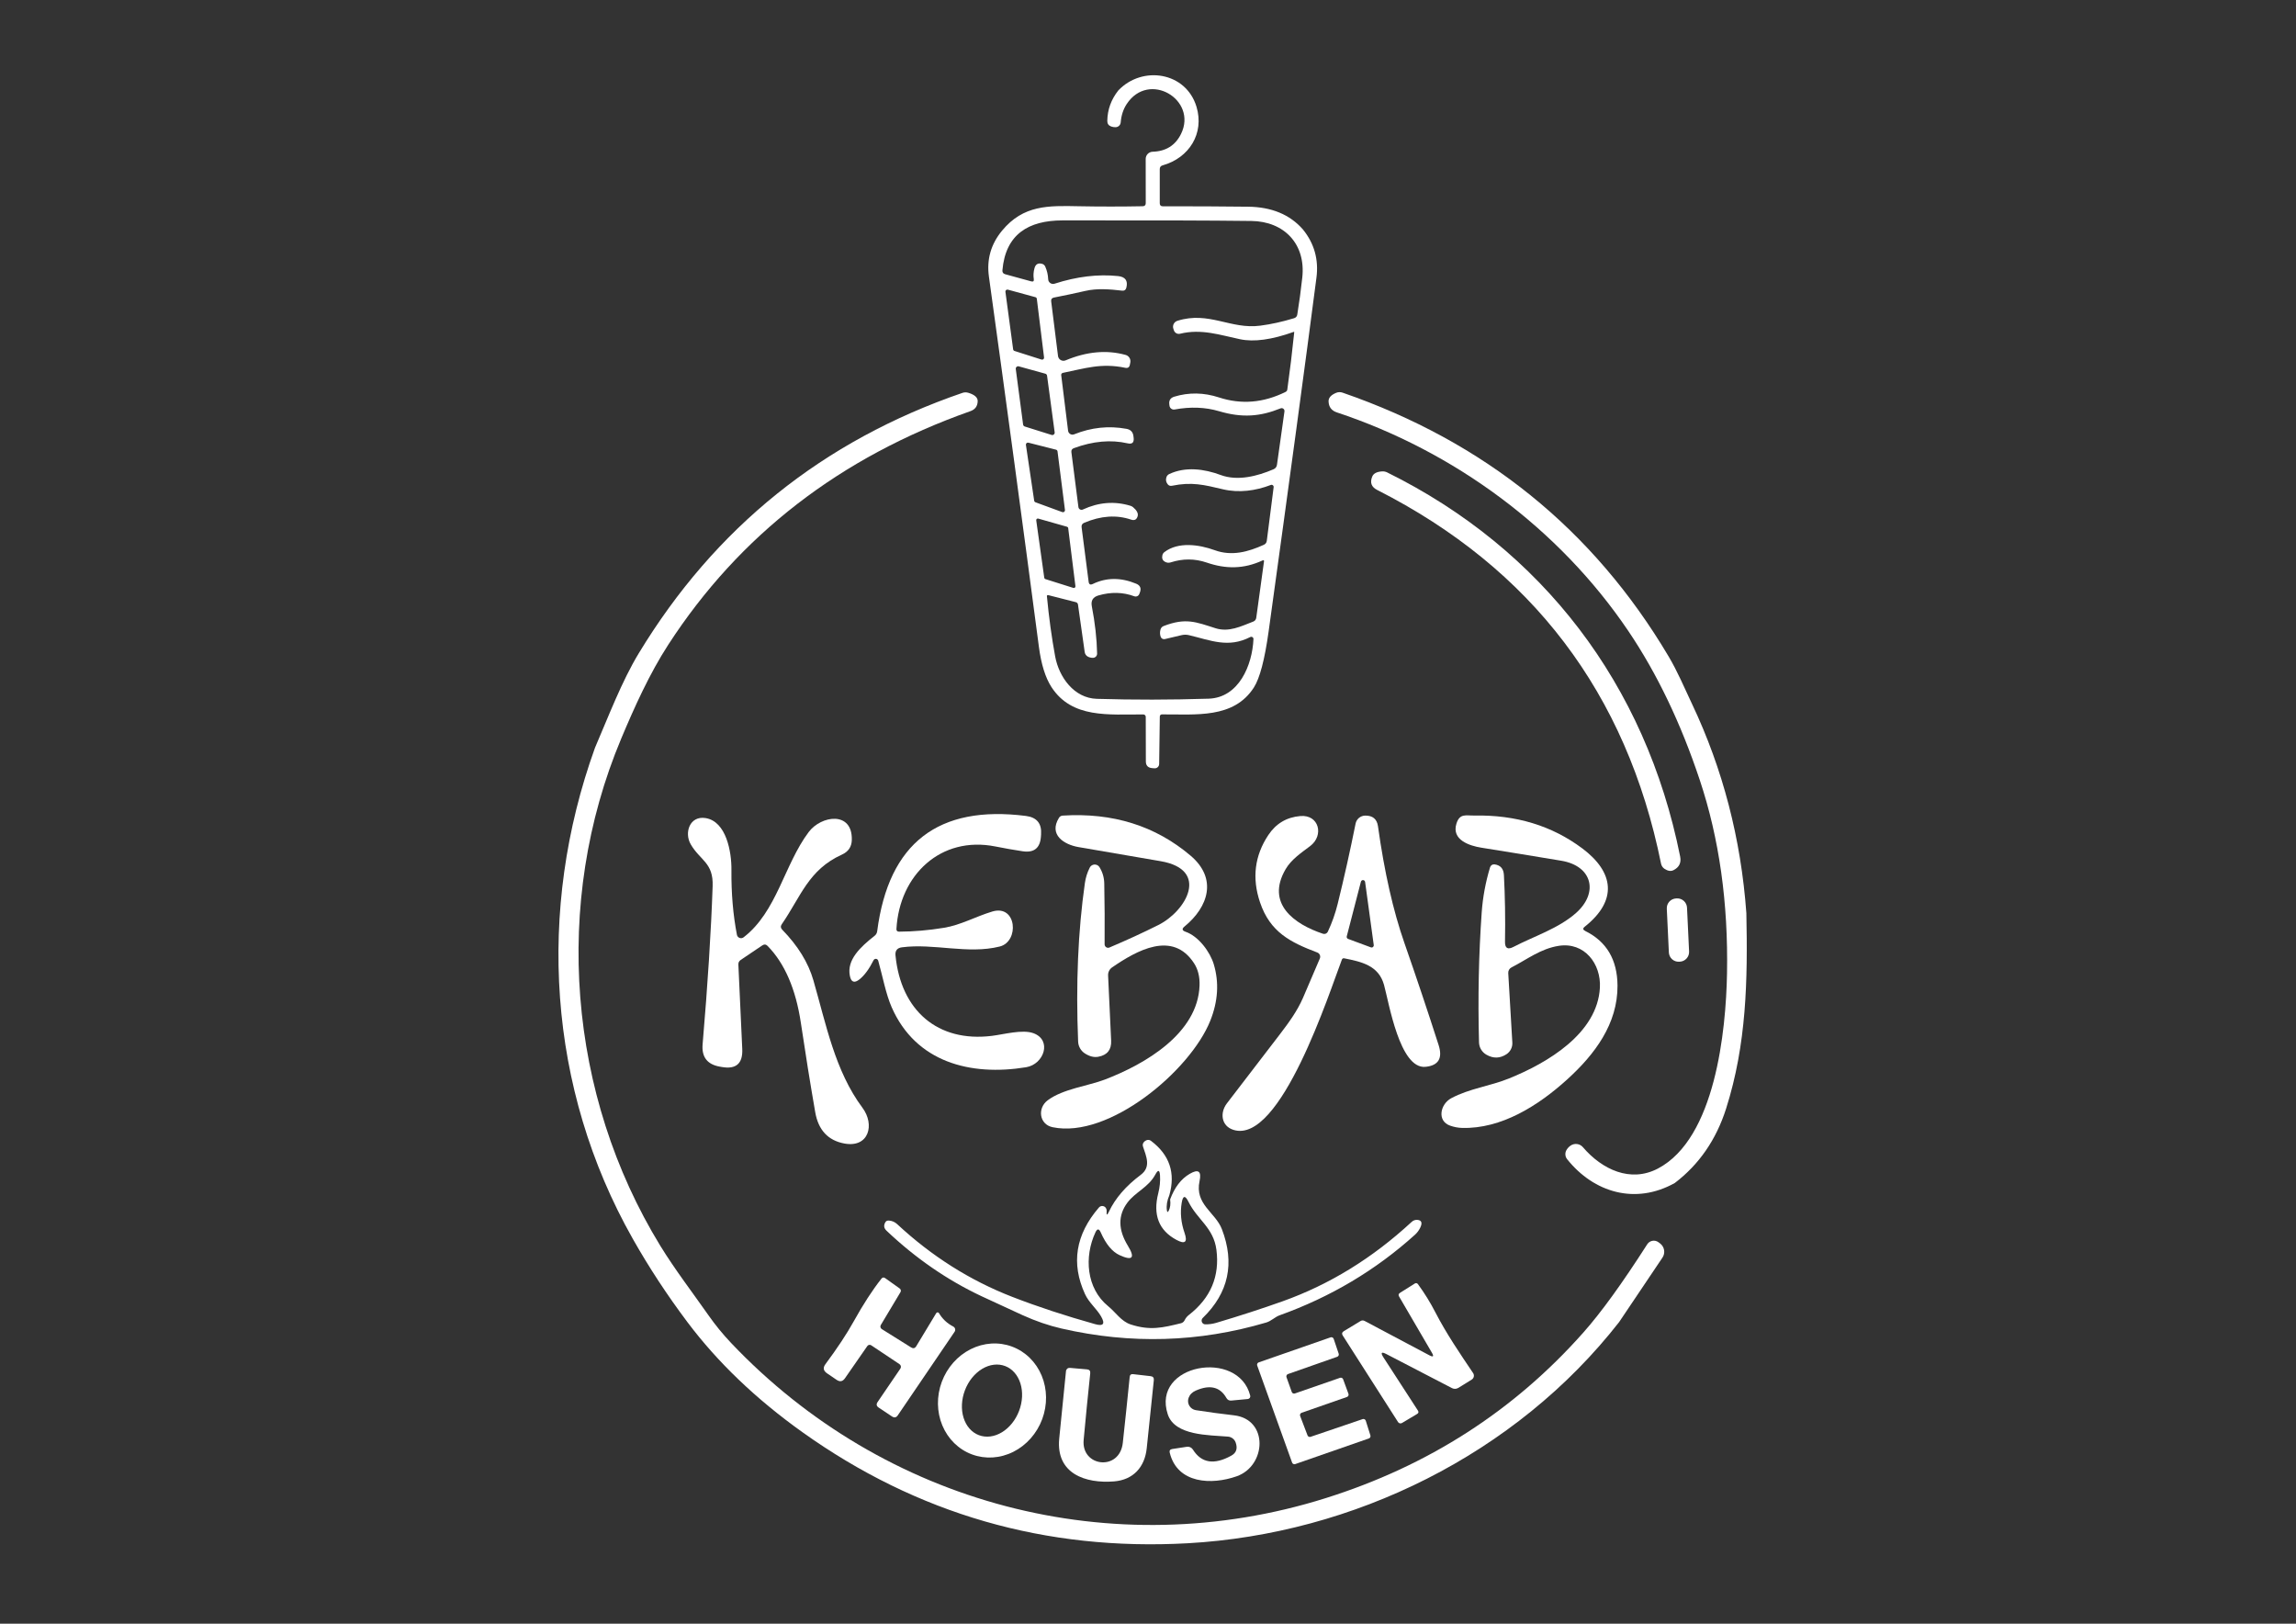 <?xml version="1.0" encoding="utf-8"?>
<!-- Generator: Adobe Illustrator 15.1.0, SVG Export Plug-In . SVG Version: 6.00 Build 0)  -->
<!DOCTYPE svg PUBLIC "-//W3C//DTD SVG 1.1//EN" "http://www.w3.org/Graphics/SVG/1.1/DTD/svg11.dtd">
<svg version="1.1" id="Ebene_1" xmlns="http://www.w3.org/2000/svg" xmlns:xlink="http://www.w3.org/1999/xlink" x="0px" y="0px"
	 width="841.891px" height="595.279px" viewBox="0 0 841.891 595.279" enable-background="new 0 0 841.891 595.279"
	 xml:space="preserve">
<rect x="0" y="0" width="841.891" height="595.279" fill="#333333" stroke="none"/>
<g>
	<path fill="#FFFFFF" d="M391.683,193.612c-0.014-0.113-0.061-0.223-0.136-0.311c-0.073-0.087-0.174-0.151-0.283-0.183
		l-10.569-2.999c-0.192-0.053-0.397-0.005-0.546,0.13c-0.147,0.132-0.218,0.332-0.186,0.527l2.943,21.048
		c0.017,0.108,0.063,0.212,0.133,0.295c0.071,0.084,0.164,0.146,0.271,0.18l10.258,3.236c0.189,0.063,0.398,0.025,0.555-0.101
		s0.236-0.323,0.213-0.521L391.683,193.612z M379.212,183.555c0.019,0.13,0.068,0.252,0.149,0.355
		c0.081,0.103,0.187,0.183,0.308,0.229l9.838,3.604c0.242,0.094,0.516,0.052,0.719-0.11s0.306-0.419,0.27-0.676l-2.725-21.468
		c-0.018-0.145-0.076-0.28-0.17-0.392c-0.096-0.111-0.221-0.189-0.36-0.229l-10.167-2.578c-0.234-0.057-0.48,0.006-0.66,0.167
		c-0.179,0.161-0.268,0.398-0.235,0.637L379.212,183.555z M383.93,137.712c-0.026-0.168-0.102-0.325-0.215-0.452
		c-0.113-0.126-0.261-0.217-0.425-0.261l-9.729-2.688c-0.284-0.077-0.588-0.005-0.81,0.189c-0.221,0.194-0.329,0.487-0.289,0.779
		l2.688,20.37c0.023,0.164,0.093,0.317,0.2,0.444c0.105,0.125,0.246,0.219,0.403,0.269l9.838,3.091
		c0.285,0.09,0.598,0.027,0.827-0.165s0.346-0.489,0.307-0.786L383.93,137.712z M371.496,128.075
		c0.018,0.135,0.074,0.262,0.161,0.364c0.087,0.104,0.203,0.181,0.333,0.222l9.91,3.162c0.232,0.078,0.489,0.03,0.679-0.125
		s0.285-0.398,0.254-0.642l-2.651-21.504c-0.017-0.139-0.074-0.271-0.165-0.379c-0.092-0.107-0.212-0.186-0.348-0.224l-10.111-2.762
		c-0.229-0.062-0.473-0.007-0.652,0.147c-0.18,0.152-0.271,0.386-0.244,0.621L371.496,128.075z M398.998,240.789
		c-0.687-0.332-1.16-0.979-1.262-1.72l-2.469-17.462c-0.027-0.199-0.116-0.386-0.253-0.536c-0.137-0.149-0.316-0.257-0.516-0.305
		l-10.185-2.597c-0.113-0.023-0.23,0.005-0.316,0.078c-0.086,0.071-0.132,0.178-0.123,0.288c0.732,7.777,1.744,15.165,3.036,22.162
		c1.407,7.533,6.895,15.25,15.25,15.506c13.41,0.402,27.076,0.384,40.997-0.055c11.118-0.348,16.036-12.289,16.458-21.852
		c0.012-0.287-0.129-0.557-0.37-0.711c-0.24-0.154-0.546-0.169-0.801-0.039c-8.047,4.133-14.464,1.226-22.437-0.676
		c-0.938-0.232-1.878-0.232-2.816,0l-6.053,1.426c-0.322,0.077-0.66,0.031-0.949-0.128c-0.287-0.16-0.504-0.421-0.604-0.731
		c-0.291-0.854-0.316-1.719-0.072-2.597c0.171-0.646,0.565-1.091,1.188-1.335c8.102-3.109,11.776-1.481,18.963,0.804
		c4.938,1.573,9.362-0.694,13.844-2.414c0.656-0.256,1.036-0.73,1.133-1.426l2.835-20.645c0.048-0.414-0.122-0.537-0.512-0.365
		c-6.949,3.218-13.516,3.182-20.499,0.786c-4.353-1.487-8.767-1.505-13.238-0.055c-0.732,0.231-1.451,0.135-2.158-0.293
		c-0.83-0.5-1.109-1.298-0.841-2.395c0.105-0.427,0.358-0.808,0.712-1.079c5.064-3.896,12.729-2.797,18.47-0.713
		c6.218,2.268,12.251,0.641,18.029-1.993c0.609-0.281,0.963-0.762,1.061-1.445l2.507-19.656c0.038-0.271-0.071-0.542-0.286-0.712
		c-0.213-0.17-0.502-0.212-0.757-0.111c-5.596,2.158-11.702,2.963-17.536,1.591c-6.968-1.664-11.447-2.779-18.706-1.298
		c-0.659,0.134-1.189-0.062-1.592-0.585c-0.598-0.78-0.743-1.627-0.438-2.542c0.163-0.502,0.525-0.917,1.006-1.152
		c5.942-2.815,12.837-1.92,18.926,0.348c6.163,2.286,13.44,0.421,19.312-2.103c0.756-0.317,1.188-0.885,1.298-1.701l2.742-19.53
		c0.035-0.242-0.015-0.491-0.146-0.7c-0.13-0.209-0.33-0.366-0.563-0.441c-0.234-0.075-0.488-0.066-0.715,0.027
		c-7.461,3.017-14.063,3.564-22.565,1.042c-5.035-1.487-10.466-1.694-16.292-0.622c-0.432,0.074-0.873-0.028-1.225-0.283
		c-0.354-0.255-0.584-0.642-0.643-1.07l-0.072-0.549c-0.185-1.438,0.421-2.371,1.811-2.797c5.352-1.633,10.818-1.542,16.402,0.274
		c8.167,2.67,16.311,1.993,24.43-2.03c0.366-0.184,0.574-0.477,0.622-0.878c0.963-6.875,1.811-13.885,2.541-21.029
		c0.003-0.036-0.014-0.072-0.043-0.093c-0.03-0.022-0.067-0.028-0.104-0.017c-8.046,2.89-14.629,3.791-19.749,2.706
		c-7.24-1.518-14.152-3.932-21.962-2.011c-0.459,0.116-0.945,0.057-1.364-0.171c-0.42-0.226-0.742-0.603-0.901-1.055l-0.2-0.604
		c-0.201-0.576-0.159-1.209,0.116-1.756s0.761-0.962,1.346-1.151c11.595-3.656,19.565,3.237,30.43,1.774
		c3.937-0.512,8.057-1.42,12.358-2.725c0.686-0.207,1.08-0.658,1.19-1.354c0.718-4.426,1.327-8.93,1.827-13.514
		c1.371-12.288-6.582-20.646-18.688-20.791c-14.653-0.184-37.748-0.25-69.284-0.201c-12.38,0.018-20.828,5.029-21.979,18.286
		c-0.063,0.756,0.273,1.238,1.006,1.445l9.545,2.614c0.755,0.208,1.071-0.079,0.951-0.858c-0.207-1.269-0.123-2.59,0.255-3.968
		c0.39-1.427,1.286-1.969,2.688-1.628c0.598,0.146,1.019,0.494,1.262,1.042c0.646,1.45,1.006,2.998,1.079,4.645
		c0.019,0.554,0.298,1.064,0.751,1.384c0.456,0.32,1.037,0.41,1.57,0.243c8.18-2.633,15.946-3.565,23.296-2.798
		c2.658,0.281,3.675,1.683,3.054,4.206c-0.208,0.866-0.756,1.243-1.646,1.134c-4.334-0.512-9.07-0.896-13.349,0.091
		c-3.778,0.867-7.638,1.684-11.575,2.451c-0.769,0.146-1.104,0.609-1.005,1.39l2.505,20.023c0.076,0.626,0.441,1.181,0.989,1.497
		c0.546,0.316,1.209,0.357,1.791,0.113c7.74-3.243,15.079-3.908,22.016-1.994c0.574,0.159,1.068,0.525,1.386,1.029
		c0.317,0.505,0.438,1.108,0.333,1.695l-0.164,0.841c-0.171,0.977-0.743,1.359-1.719,1.152c-8.814-1.847-14.848,0.256-22.875,1.865
		c-0.187,0.04-0.35,0.146-0.458,0.3c-0.108,0.152-0.154,0.339-0.128,0.521l2.523,20.407c0.067,0.501,0.359,0.943,0.792,1.198
		c0.435,0.254,0.959,0.291,1.422,0.1c6.313-2.534,12.715-3.206,19.199-2.011c1.562,0.28,2.413,1.213,2.561,2.797l0.074,0.604
		c0.157,1.646-0.574,2.285-2.194,1.92c-6.156-1.415-12.746-0.823-19.767,1.773c-0.672,0.257-0.964,0.738-0.879,1.444l2.578,20.151
		c0.048,0.363,0.267,0.684,0.586,0.859c0.322,0.178,0.708,0.19,1.041,0.036c5.815-2.694,11.637-3.15,17.463-1.372
		c0.351,0.109,0.674,0.283,0.951,0.514c1.402,1.182,1.962,2.278,1.684,3.291c-0.366,1.268-1.17,1.688-2.414,1.262
		c-5.353-1.816-11.088-1.426-17.206,1.17c-0.72,0.305-1.031,0.847-0.934,1.627l2.578,19.987c0.121,0.963,0.622,1.236,1.5,0.822
		c4.975-2.414,10.289-2.449,15.945-0.108c1.451,0.608,1.907,1.658,1.372,3.145l-0.238,0.622c-0.132,0.354-0.396,0.642-0.74,0.799
		c-0.343,0.157-0.733,0.174-1.088,0.043c-4.156-1.535-8.54-1.64-13.146-0.311c-2.024,0.585-2.835,1.914-2.434,3.986
		c1.17,6.046,1.817,11.817,1.938,17.316c0.01,0.41-0.146,0.809-0.43,1.104c-0.285,0.295-0.678,0.464-1.089,0.469
		C400.168,241.186,399.582,241.058,398.998,240.789z M477.736,84.099c4.182,5.145,5.839,11.044,4.975,17.7
		c-3.999,30.867-9.846,74.1-17.536,129.701c-1.438,10.325-3.243,17.177-5.413,20.553c-7.405,11.502-21.284,9.783-33.737,9.856
		c-0.199,0-0.389,0.08-0.529,0.225c-0.142,0.144-0.22,0.339-0.22,0.542l-0.238,17.427c-0.009,0.443-0.199,0.864-0.527,1.161
		c-0.33,0.298-0.768,0.447-1.209,0.411l-0.878-0.072c-1.5-0.135-2.255-0.951-2.267-2.451l-0.037-16.348
		c-0.005-0.234-0.102-0.458-0.269-0.622c-0.168-0.164-0.394-0.255-0.627-0.255c-12.637-0.055-26.149,1.572-33.684-10.039
		c-2.218-3.438-3.748-8.327-4.589-14.665c-5.936-45.143-12.051-90.424-18.341-135.846c-0.866-6.267,0.738-11.867,4.81-16.804
		c7.845-9.49,17.023-9.181,28.105-8.961c7.826,0.147,15.646,0.147,23.46,0c0.756-0.012,1.134-0.396,1.134-1.15L420.1,58.26
		c0-0.683,0.264-1.339,0.738-1.83s1.122-0.78,1.803-0.803c4.876-0.146,8.351-2.329,10.423-6.546
		c6.146-12.526-11.793-23.296-19.93-10.936c-1.257,1.914-1.987,4.151-2.196,6.711c-0.034,0.469-0.24,0.907-0.577,1.234
		c-0.336,0.327-0.782,0.519-1.25,0.54c-0.573,0.023-1.127-0.062-1.665-0.256c-0.962-0.354-1.439-1.036-1.425-2.048
		c0.06-4.121,1.407-7.846,4.041-11.174c8.796-9.234,24.813-6.819,28.672,5.998c2.926,9.746-2.67,18.743-12.434,21.469
		c-0.695,0.193-1.043,0.657-1.043,1.389v12.489c0,0.755,0.377,1.134,1.133,1.134c10.436-0.024,20.847,0.023,31.232,0.146
		C466.254,75.875,472.957,78.649,477.736,84.099z"/>
	<path fill="#FFFFFF" d="M593.688,484.702c-37.871,48.477-97.428,77.68-158.155,81.079c-52.114,2.902-99.243-10.689-141.385-40.775
		c-16.982-12.131-31.013-25.563-42.095-40.304c-7.461-9.936-14.147-20.133-20.061-30.592
		c-31.159-55.076-35.292-120.485-13.824-179.969c4.992-11.593,9.838-24.393,16.037-34.615
		c27.953-46.104,67.536-77.939,118.748-95.507c0.679-0.226,1.414-0.231,2.104-0.019c2.329,0.707,3.474,1.736,3.438,3.091
		c-0.047,1.814-0.933,3.029-2.652,3.638c-47.798,16.884-84.729,45.422-110.793,85.615c-6.819,10.496-12.417,22.875-17.279,34.469
		c-25.289,60.251-19.476,130.688,14.336,185.892c5.413,8.814,11.721,17.008,17.683,25.511c2.463,3.521,5.211,6.887,8.246,10.094
		c56.157,59.245,140.033,81.464,218.021,56.942c37.607-11.813,69.122-32.063,94.538-60.746c6.473-7.289,14.274-18.065,23.405-32.329
		c0.421-0.664,1.099-1.125,1.869-1.274c0.771-0.146,1.57,0.028,2.209,0.488l0.566,0.42c0.809,0.585,1.359,1.462,1.533,2.445
		c0.176,0.98-0.041,1.994-0.601,2.82L593.688,484.702z"/>
	<path fill="#FFFFFF" d="M640.352,334.778c0.512,24.576,0.092,48-7.424,71.645c-3.633,11.397-9.904,20.492-18.816,27.281
		c-14.391,8.047-29.658,3.566-39.477-8.722c-0.398-0.499-0.627-1.112-0.648-1.749c-0.022-0.639,0.158-1.269,0.521-1.799
		c0.399-0.609,0.889-1.104,1.463-1.481c0.69-0.454,1.524-0.643,2.344-0.526c0.818,0.113,1.564,0.521,2.098,1.148
		c7.023,8.191,17.429,13.111,27.484,7.846c21.084-11.046,24.979-50.543,25.363-71.518c0.475-25.88-2.853-49.518-9.984-70.91
		c-6.938-20.833-15.658-39.035-26.168-54.603c-25.473-37.724-64.018-65.976-106.935-80.202c-1.938-0.646-2.944-1.986-3.019-4.022
		c-0.036-1.329,0.902-2.384,2.816-3.164c0.731-0.294,1.55-0.314,2.304-0.055c52.152,18.005,92.01,50.243,119.57,96.714
		c3.293,5.559,5.598,11.1,8.596,17.444C631.74,281.963,638.378,307.52,640.352,334.778z"/>
	<path fill="#FFFFFF" d="M508.639,173.187c56.942,28.143,94.83,77.771,107.432,140.818c0.463,2.293-0.348,3.963-2.434,5.011
		c-0.963,0.488-2.066,0.322-3.312-0.493c-0.655-0.446-1.108-1.13-1.26-1.902c-12.666-62.524-47.361-108.189-104.084-136.996
		c-2.121-1.073-2.725-2.712-1.811-4.919c0.476-1.135,1.67-1.762,3.585-1.884C507.402,172.773,508.052,172.899,508.639,173.187z"/>
	<path fill="#FFFFFF" d="M322.015,352.168c-0.07-0.231-0.231-0.429-0.444-0.541c-0.215-0.115-0.465-0.142-0.697-0.068
		c-0.232,0.07-0.427,0.23-0.541,0.445c-1.634,3.254-3.364,5.605-5.192,7.057c-1.878,1.476-3.048,1.043-3.512-1.298
		c-1.208-5.869,3.895-10.624,9.07-14.685c0.548-0.438,0.866-1.005,0.95-1.699c4.207-32.42,22.493-46.317,54.547-42.239
		c3.975,0.511,5.822,2.761,5.541,6.747l-0.055,0.805c-0.28,4.229-2.519,6.028-6.711,5.395c-3.292-0.5-6.62-1.084-9.984-1.756
		c-20.059-3.985-35.164,10.461-36.28,30.208c-0.037,0.684,0.281,1.023,0.951,1.023c5.376-0.024,10.88-0.499,16.512-1.425
		c6.162-1.007,11.648-4.151,17.701-5.962c8.979-2.688,9.985,11.008,2.707,12.837c-11.721,2.925-24.156-1.262-35.877,0.291
		c-1.73,0.231-2.511,1.22-2.34,2.963c1.957,20.151,15.415,31.964,35.364,29.496c4.406-0.55,11.154-2.433,15.178-0.988
		c6.967,2.524,3.932,11.41-2.651,12.49c-20.462,3.346-40.448-1.866-49.28-21.962C324.831,364.475,323.624,357.854,322.015,352.168z"
		/>
	<path fill="#FFFFFF" d="M434.674,341.579c4.882,1.683,9.052,7.479,10.387,11.924c1.999,6.68,1.572,13.586-1.28,20.718
		c-7.313,18.305-37.175,43.393-57.855,39.021c-4.846-1.023-5.633-6.985-1.736-9.875c5.577-4.168,14.921-5.285,20.79-7.532
		c14.902-5.671,34.268-16.971,34.871-34.542c0.109-3.158-0.548-5.853-1.976-8.083c-7.898-12.251-21.12-4.699-30.08,1.443
		c-0.977,0.669-1.537,1.792-1.48,2.963l1.115,23.882c0.158,3.341-1.407,5.314-4.699,5.926c-1.573,0.292-3.212-0.11-4.919-1.208
		c-1.479-0.952-2.405-2.567-2.487-4.334c-0.865-21.089-0.042-40.447,2.469-58.075c0.28-2.011,0.878-3.92,1.792-5.725
		c0.221-0.434,0.586-0.775,1.035-0.966c0.448-0.188,0.95-0.213,1.414-0.064c0.463,0.146,0.86,0.454,1.118,0.865
		c1.134,1.817,1.719,3.823,1.755,6.018c0.146,7.253,0.189,14.671,0.128,22.255c0,0.428,0.213,0.83,0.566,1.069
		c0.352,0.238,0.8,0.283,1.189,0.118c6.364-2.693,12.343-5.443,17.938-8.247c10.297-5.156,18.908-20.299,0.859-23.406
		c-10.021-1.743-20.064-3.467-30.135-5.175c-5.248-0.896-11.008-4.479-7.149-10.732c0.286-0.472,0.784-0.771,1.336-0.805
		c18.369-1.159,34.01,3.735,46.92,14.683c9.91,8.395,6.546,18.798-2.23,25.984C433.313,340.507,433.43,341.142,434.674,341.579z"/>
	<path fill="#FFFFFF" d="M554.939,347.156c7.605-3.949,16.529-6.747,22.967-12.453c8.32-7.404,6.035-17.225-5.414-19.145
		c-10.385-1.731-20.174-3.328-29.364-4.791c-4.207-0.677-10.953-2.798-9.091-8.796c1.209-3.875,3.476-2.924,6.511-2.979
		c15.313-0.293,28.526,3.724,39.645,12.049c11.576,8.668,13.094,19.019,0.896,28.709c-0.769,0.598-0.714,1.115,0.164,1.555
		c7.827,3.853,11.776,10.521,11.85,20.005c0.092,14.025-8.301,25.217-18.432,34.415c-10.753,9.764-24.246,18.175-38.564,17.792
		c-1.475-0.05-2.928-0.324-4.352-0.823c-4.976-1.736-3.621-7.918,0.364-10.058c6.691-3.584,14.263-4.443,21.174-7.241
		c14.117-5.705,32.439-16.493,33.354-33.28c0.477-8.795-5.688-16.804-15.049-15.359c-6.711,1.043-11.611,4.974-17.371,7.918
		c-0.377,0.19-0.689,0.485-0.898,0.854c-0.213,0.365-0.313,0.787-0.291,1.211l1.5,25.474c0.052,0.839-0.12,1.677-0.498,2.429
		c-0.375,0.75-0.94,1.388-1.643,1.851c-2.377,1.561-4.82,1.627-7.332,0.2c-1.645-0.919-2.686-2.633-2.742-4.516
		c-0.438-16.36-0.108-32.265,0.986-47.708c0.404-5.597,1.428-11.101,3.072-16.515c0.102-0.341,0.321-0.634,0.619-0.827
		c0.299-0.195,0.655-0.276,1.01-0.231c2.17,0.281,3.313,1.578,3.438,3.896c0.414,7.702,0.55,15.858,0.402,24.466
		C551.813,347.62,552.843,348.254,554.939,347.156z"/>
	<path fill="#FFFFFF" d="M493.827,343.262c-0.054,0.189-0.033,0.393,0.054,0.567c0.089,0.178,0.238,0.313,0.423,0.384l8.375,3.107
		c0.258,0.092,0.544,0.043,0.756-0.128c0.212-0.173,0.321-0.44,0.287-0.713l-3.164-23.112c-0.021-0.254-0.164-0.481-0.383-0.612
		c-0.22-0.13-0.487-0.146-0.721-0.041c-0.231,0.104-0.399,0.313-0.451,0.563L493.827,343.262z M492.857,351.326
		c-0.16-0.037-0.331-0.013-0.479,0.067c-0.147,0.082-0.265,0.213-0.325,0.371c-4.498,11.721-22.474,67.896-39.772,62.464
		c-4.516-1.407-5.026-6.29-2.413-9.71c7.182-9.338,13.647-17.767,19.401-25.289c3.236-4.242,6.364-8.484,8.521-13.44
		c2.049-4.704,4.103-9.503,6.163-14.391c0.175-0.416,0.174-0.886-0.003-1.3c-0.175-0.414-0.512-0.736-0.93-0.895
		c-9.839-3.729-17.317-7.441-21.011-18.414c-2.987-8.874-1.97-17.091,3.053-24.648c2.805-4.218,6.712-6.54,11.722-6.967
		c6.895-0.604,8.76,7.112,3.641,10.989c-3.237,2.45-6.949,4.92-9.017,8.483c-7.404,12.673,3.22,20.206,13.695,23.681
		c0.34,0.112,0.707,0.099,1.034-0.041c0.326-0.138,0.59-0.391,0.74-0.709c1.549-3.291,2.755-6.698,3.62-10.222
		c2.364-9.581,4.554-19.389,6.564-29.422c0.161-0.81,0.596-1.541,1.229-2.072c0.636-0.532,1.434-0.833,2.264-0.853
		c2.767-0.049,4.34,1.256,4.718,3.912c2.328,16.713,5.559,30.982,9.692,42.808c4.352,12.458,8.526,24.911,12.524,37.358
		c1.572,4.876-0.022,7.552-4.791,8.025c-9.471,0.934-13.422-23.625-15.214-30.043C505.494,353.887,499.132,352.588,492.857,351.326z
		"/>
	<path fill="#FFFFFF" d="M286.833,340.849c5.742,5.889,9.545,12.063,11.41,18.523c4.664,16.128,7.917,33.243,18.012,46.774
		c4.571,6.126,2.378,14.721-6.602,13.094c-6.022-1.099-9.6-4.938-10.734-11.521c-1.84-10.593-3.595-21.511-5.267-32.75
		c-1.854-12.361-5.912-21.747-12.177-28.16c-0.598-0.62-1.256-0.688-1.976-0.2l-7.898,5.321c-0.609,0.4-0.896,0.975-0.859,1.719
		l1.426,30.921c0.244,5.34-2.262,7.541-7.516,6.603c-0.281-0.05-0.53-0.093-0.75-0.13c-4.572-0.815-6.662-3.533-6.272-8.154
		c1.877-21.979,3.103-41.319,3.677-58.021c0.31-8.648-4.555-9.343-8.028-15.321c-2.45-4.206-0.42-10.515,5.376-9.637
		c7.716,1.188,9.618,12.524,9.545,19.017c-0.074,8.546,0.597,16.471,2.011,23.771c0.099,0.525,0.463,0.963,0.964,1.153
		c0.501,0.189,1.063,0.105,1.487-0.221c12.233-9.418,14.848-26.57,23.862-38.583c4.59-6.125,16.074-7.789,15.816,2.869
		c-0.049,2.523-1.261,4.322-3.64,5.396c-12.288,5.577-15.013,15.343-22.052,25.545C286.163,339.563,286.223,340.227,286.833,340.849
		z"/>
	<path fill="#FFFFFF" d="M614.57,329.385l0.293-0.015c0.945-0.045,1.869,0.288,2.568,0.926c0.699,0.636,1.117,1.524,1.16,2.47
		l0.76,16.074c0.045,0.943-0.289,1.867-0.926,2.565c-0.636,0.7-1.525,1.118-2.47,1.162l-0.293,0.014
		c-0.942,0.046-1.866-0.286-2.565-0.923c-0.699-0.638-1.117-1.524-1.162-2.471l-0.758-16.073c-0.045-0.943,0.287-1.868,0.924-2.566
		C612.738,329.849,613.628,329.43,614.57,329.385z"/>
	<path fill="#FFFFFF" d="M435.936,482.089c7.996-6.229,11.36-14.202,10.093-23.918c-1.061-8.119-7.021-11.026-10.239-17.573
		c-1.207-2.449-2.036-2.334-2.485,0.348c-0.611,3.608-0.265,7.291,1.041,11.045c1.183,3.414,0.188,4.268-2.98,2.562
		c-6.461-3.476-8.68-9.174-6.656-17.1c0.562-2.229,0.774-4.398,0.642-6.509c-0.135-2.085-0.701-2.207-1.701-0.366
		c-2.561,4.773-7.296,6.363-10.276,10.351c-3.474,4.657-3.407,9.923,0.201,15.799c2.72,4.45,1.708,5.597-3.034,3.438
		c-2.707-1.229-5.017-4.016-6.931-8.355c-0.634-1.425-1.28-1.432-1.938-0.02c-4.187,8.942-3.363,20.536,4.646,27.064
		c2.815,2.284,4.791,5.576,8.284,6.71c7.148,2.322,11.738,1.189,18.395-0.438c0.599-0.146,1.043-0.493,1.336-1.04
		C434.74,483.253,435.276,482.589,435.936,482.089z M428.768,438.202c-0.842,1.962-1.141,3.811-0.896,5.541
		c0.109,0.73,0.335,0.769,0.677,0.108c0.561-1.109,0.731-2.487,0.512-4.133c1.635-4.412,4.023-7.534,7.169-9.361
		c3.182-1.865,4.388-0.987,3.62,2.632c-1.846,8.54,5.797,11.466,8.175,17.609c4.814,12.521,2.48,23.382-7.004,32.587
		c-0.258,0.255-0.405,0.601-0.412,0.962c-0.005,0.361,0.13,0.709,0.379,0.967c0.248,0.258,0.589,0.406,0.947,0.411
		c1.341,0.025,2.663-0.153,3.968-0.53c8.559-2.535,16.688-5.175,24.395-7.917c17.2-6.132,32.97-15.829,47.306-29.093
		c0.67-0.622,1.451-0.867,2.342-0.731c1.377,0.208,1.639,1.177,0.785,2.906c-0.478,0.964-1.109,1.805-1.902,2.523
		c-14.396,12.996-30.958,22.845-49.683,29.551c-1.665,0.604-3.018,2.084-4.809,2.615c-24.698,7.302-49.731,8.038-75.101,2.212
		c-4.681-1.073-9.472-2.718-14.373-4.938c-5.146-2.342-10.149-4.65-15.012-6.932c-12.544-5.911-24.131-13.902-34.763-23.972
		c-1.023-0.964-1.15-2.036-0.384-3.219c0.256-0.402,0.695-0.572,1.316-0.514c1.134,0.1,2.115,0.531,2.943,1.299
		c12.68,11.789,26.76,20.683,42.241,26.68c9.252,3.585,19.357,6.913,30.318,9.984c3.06,0.865,3.797-0.08,2.212-2.836
		c-1.664-2.868-4.46-5.046-5.888-8.173c-5.168-11.228-3.469-21.809,5.103-31.744c0.367-0.431,0.938-0.634,1.495-0.53
		c0.558,0.101,1.019,0.491,1.21,1.023c0.11,0.293,0.153,0.592,0.128,0.896c-0.11,1.499,0.159,1.566,0.804,0.201
		c2.342-4.963,6.242-9.484,11.704-13.567c3.895-2.908,1.975-6.822,0.823-10.37c-0.195-0.597-0.092-1.139,0.311-1.627
		c0.28-0.328,0.604-0.56,0.971-0.694c0.597-0.23,1.15-0.151,1.663,0.238C428.857,423.391,431.096,430.035,428.768,438.202z"/>
	<path fill="#FFFFFF" d="M322.965,485.782c-0.146,0.241-0.189,0.532-0.122,0.81c0.069,0.277,0.243,0.519,0.488,0.672l10.733,6.711
		c0.793,0.5,1.433,0.347,1.92-0.458l7.313-12.104c0.105-0.178,0.298-0.284,0.503-0.284c0.206,0,0.397,0.106,0.504,0.284
		c1.219,2.098,2.962,3.736,5.229,4.92c0.338,0.177,0.585,0.487,0.68,0.854c0.096,0.366,0.026,0.754-0.186,1.063l-20.81,30.61
		c-0.572,0.854-1.285,0.999-2.14,0.439l-4.882-3.256c-0.817-0.549-0.951-1.227-0.403-2.029l8.357-12.271
		c0.171-0.258,0.233-0.571,0.176-0.874c-0.057-0.302-0.233-0.565-0.486-0.733l-10.386-6.932c-0.224-0.151-0.498-0.209-0.764-0.156
		c-0.269,0.052-0.506,0.206-0.663,0.431l-8.21,11.831c-0.83,1.183-1.842,1.372-3.037,0.567l-3.547-2.414
		c-1.354-0.928-1.536-2.049-0.548-3.364c4.34-5.828,7.813-11.088,10.422-15.781c3.4-6.131,6.76-11.307,10.076-15.522
		c0.401-0.515,0.872-0.58,1.408-0.202l5.304,3.785c0.208,0.145,0.354,0.361,0.408,0.608c0.054,0.248,0.013,0.507-0.116,0.727
		L322.965,485.782z"/>
	<path fill="#FFFFFF" d="M508.385,496.442c-1.877-0.975-2.243-0.572-1.1,1.207l12.638,19.493c0.327,0.513,0.237,0.921-0.275,1.225
		l-5.576,3.329c-0.237,0.144-0.522,0.187-0.793,0.12c-0.27-0.063-0.504-0.232-0.649-0.468l-20.279-31.728
		c-0.416-0.646-0.294-1.17,0.364-1.57l6.126-3.715c0.499-0.304,1.011-0.321,1.534-0.055l23.755,12.6
		c1.414,0.744,1.719,0.428,0.916-0.95l-12.033-20.607c-0.328-0.562-0.213-1.012,0.348-1.353l5.43-3.42
		c0.181-0.114,0.396-0.154,0.604-0.114c0.207,0.041,0.391,0.16,0.514,0.333c2.449,3.341,4.613,6.845,6.49,10.515
		c4.006,7.734,8.906,14.902,13.752,22.108c0.262,0.387,0.355,0.864,0.254,1.318c-0.1,0.458-0.385,0.854-0.785,1.095l-4.918,3.035
		c-0.69,0.421-1.557,0.447-2.287,0.072L508.385,496.442z"/>
	<path fill="#FFFFFF" d="M474.794,510.87l16.565-5.741c0.221-0.077,0.462-0.064,0.675,0.033c0.212,0.1,0.376,0.276,0.459,0.496
		l1.956,5.34c0.082,0.226,0.07,0.475-0.033,0.69s-0.288,0.382-0.516,0.461l-16.621,5.796c-0.23,0.079-0.42,0.248-0.522,0.469
		c-0.104,0.224-0.112,0.476-0.026,0.703l2.707,7.112c0.083,0.219,0.248,0.397,0.459,0.496c0.212,0.1,0.454,0.111,0.676,0.034
		l19.09-6.491c0.229-0.074,0.477-0.055,0.688,0.056c0.212,0.111,0.374,0.302,0.445,0.53l1.699,5.394
		c0.07,0.224,0.05,0.466-0.057,0.674c-0.106,0.209-0.289,0.367-0.511,0.441l-27.008,9.398c-0.224,0.076-0.469,0.062-0.68-0.041
		c-0.213-0.104-0.377-0.284-0.455-0.507l-12.8-35.584c-0.082-0.228-0.069-0.477,0.034-0.69c0.102-0.218,0.288-0.384,0.514-0.462
		l26.352-9.181c0.229-0.08,0.479-0.065,0.695,0.04c0.217,0.107,0.381,0.298,0.456,0.527l1.828,5.432
		c0.075,0.225,0.059,0.472-0.049,0.686c-0.104,0.212-0.292,0.372-0.519,0.448l-18.029,6.327c-0.223,0.079-0.404,0.242-0.507,0.454
		c-0.104,0.212-0.117,0.457-0.042,0.679l1.938,5.432c0.079,0.224,0.242,0.403,0.454,0.507
		C474.324,510.932,474.569,510.947,474.794,510.87z"/>
	<path fill="#FFFFFF" d="M358.931,526.152c2.634,1.001,5.667,0.626,8.432-1.043c2.765-1.668,5.035-4.492,6.311-7.852
		c1.277-3.358,1.454-6.979,0.494-10.063s-2.979-5.377-5.613-6.377c-2.635-1.001-5.667-0.626-8.433,1.041
		c-2.766,1.669-5.035,4.492-6.312,7.853c-1.275,3.359-1.453,6.979-0.493,10.063C354.278,522.857,356.297,525.152,358.931,526.152z
		 M356.395,533.209c-4.882-1.813-8.791-5.638-10.864-10.628c-2.073-4.989-2.144-10.736-0.195-15.979
		c1.949-5.24,5.758-9.546,10.588-11.968c4.83-2.424,10.287-2.766,15.169-0.948c4.882,1.815,8.789,5.639,10.863,10.629
		c2.073,4.99,2.144,10.737,0.194,15.979c-1.949,5.24-5.758,9.547-10.588,11.969C366.732,534.686,361.276,535.025,356.395,533.209z"
		/>
	<path fill="#FFFFFF" d="M453.123,528.937c-0.199-0.612-0.575-1.152-1.084-1.553c-0.508-0.401-1.123-0.644-1.768-0.696
		c-6.949-0.603-19.457-0.273-22.072-8.154c-6.125-18.486,25.931-24.119,30.228-6.856c0.069,0.276,0.014,0.572-0.154,0.808
		c-0.169,0.234-0.433,0.387-0.724,0.417l-6.052,0.567c-0.794,0.072-1.391-0.238-1.793-0.934c-2.315-4.085-6.06-4.991-11.228-2.725
		c-1.33,0.584-2.213,1.479-2.651,2.688c-0.345,0.947-0.245,2.002,0.272,2.872c0.516,0.87,1.395,1.467,2.396,1.625
		c4.62,0.72,9.271,1.349,13.953,1.884c12.765,1.444,11.958,18.523,0.987,22.364c-9.125,3.219-21.725,2.778-24.521-8.668
		c-0.183-0.756,0.115-1.2,0.896-1.336l5.355-0.821c0.437-0.07,0.881-0.011,1.281,0.173c0.398,0.182,0.736,0.478,0.969,0.851
		c3.108,4.963,7.797,5.706,14.063,2.231C453.307,532.674,453.854,531.095,453.123,528.937z"/>
	<path fill="#FFFFFF" d="M397.352,527.912c-0.914,9.911,13.221,11.538,14.354,1.062c0.877-8.033,1.719-16.079,2.523-24.138
		c0.074-0.793,0.507-1.141,1.298-1.042l6.364,0.73c0.889,0.098,1.286,0.591,1.188,1.481c-0.816,8.021-1.682,16.335-2.597,24.941
		c-0.713,6.875-4.882,11.574-11.94,12.159c-10.532,0.859-21.394-2.815-20.15-15.688c0.804-8.29,1.633-16.544,2.485-24.761
		c0.033-0.341,0.2-0.655,0.463-0.875c0.265-0.221,0.604-0.324,0.945-0.295l6.31,0.549c0.878,0.084,1.268,0.566,1.17,1.444
		C398.938,511.273,398.132,519.416,397.352,527.912z"/>
</g>
</svg>
